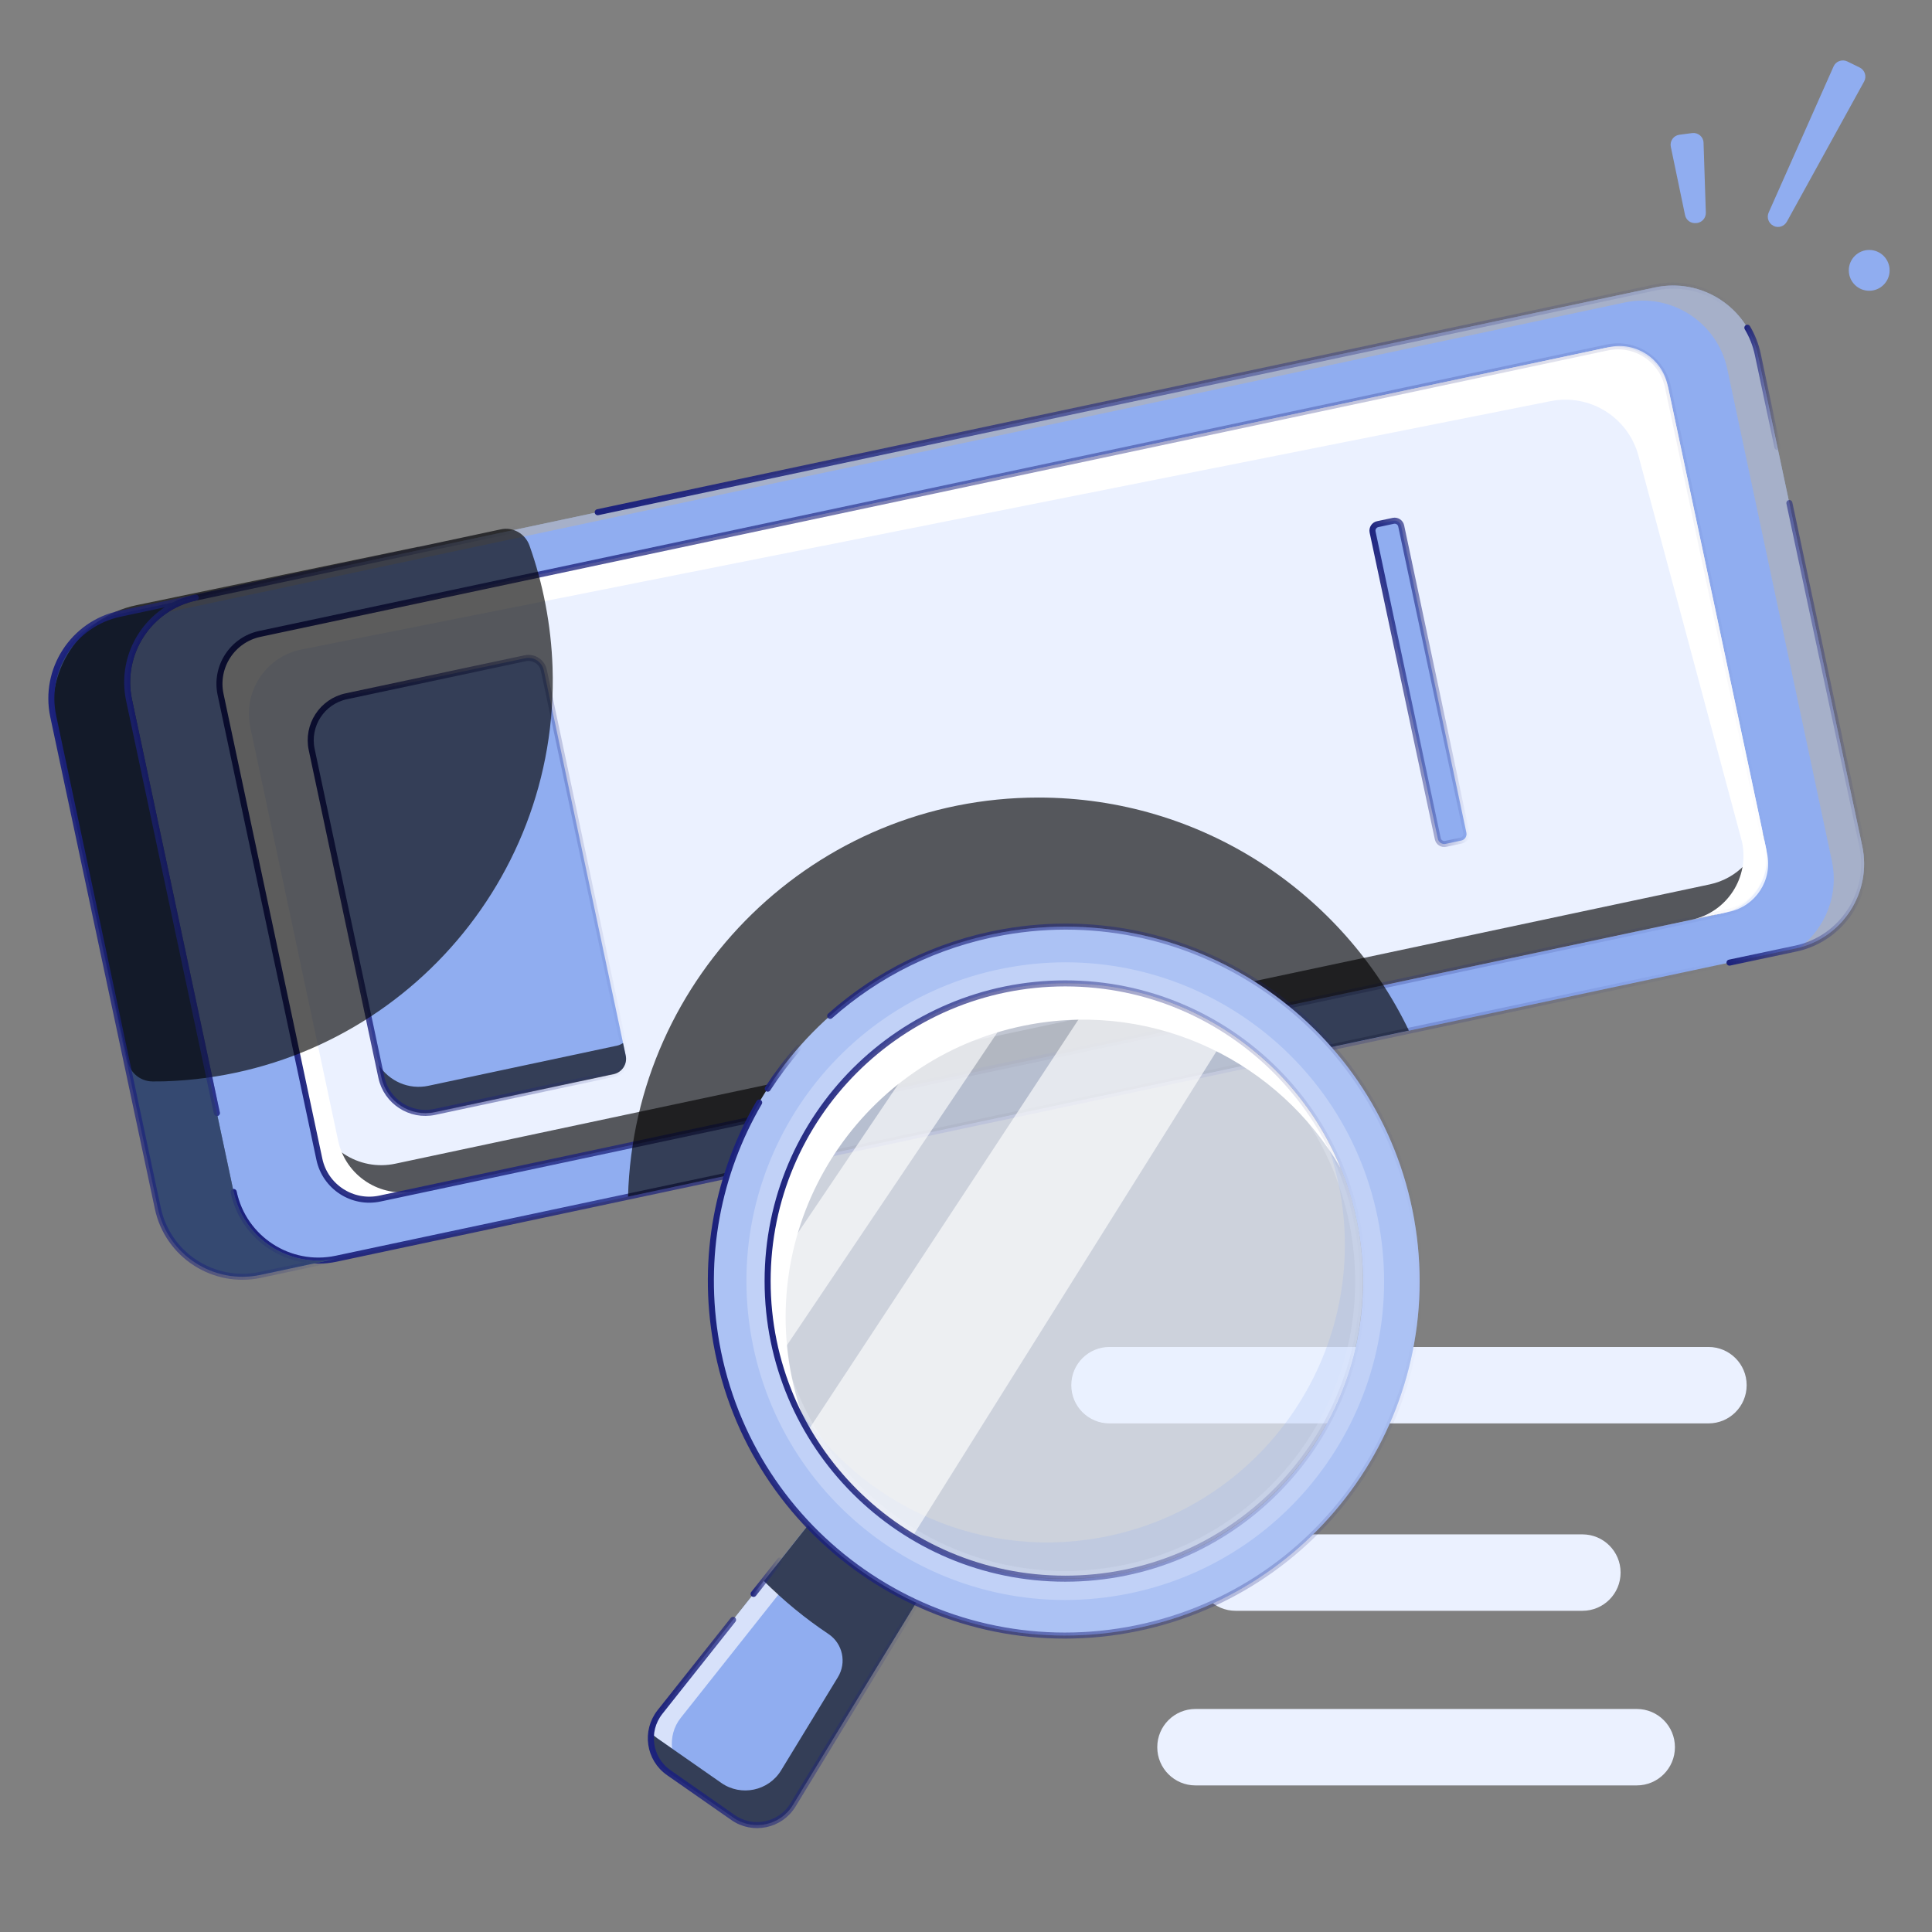 <svg width="240" height="240" viewBox="0 0 240 240" fill="none" xmlns="http://www.w3.org/2000/svg">
<rect x="0" y="0" width="240" height="240" fill="#808080" stroke="none"/>
<path d="M212.235 167.325H137.82C135.202 167.325 133.08 169.447 133.08 172.065V172.08C133.08 174.698 135.202 176.82 137.82 176.82H212.235C214.852 176.82 216.975 174.698 216.975 172.08V172.065C216.975 169.447 214.852 167.325 212.235 167.325Z" fill="#EBF1FF"/>
<path d="M196.575 190.605H153.495C150.877 190.605 148.755 192.727 148.755 195.345V195.36C148.755 197.978 150.877 200.1 153.495 200.1H196.575C199.193 200.1 201.315 197.978 201.315 195.36V195.345C201.315 192.727 199.193 190.605 196.575 190.605Z" fill="#EBF1FF"/>
<path d="M203.325 212.295H148.5C145.882 212.295 143.76 214.417 143.76 217.035V217.05C143.76 219.668 145.882 221.79 148.5 221.79H203.325C205.943 221.79 208.065 219.668 208.065 217.05V217.035C208.065 214.417 205.943 212.295 203.325 212.295Z" fill="#EBF1FF"/>
<path d="M205.589 35.709L24.314 74.241C18.504 75.476 14.795 81.187 16.03 86.997L29.013 148.077C30.248 153.887 35.959 157.596 41.769 156.361L223.044 117.83C228.854 116.595 232.563 110.884 231.328 105.074L218.345 43.993C217.11 38.183 211.399 34.474 205.589 35.709Z" fill="#90ADF0"/>
<g style="mix-blend-mode:overlay" opacity="0.64">
<path d="M231.33 105.075L218.34 43.98C217.11 38.175 211.395 34.47 205.59 35.7L24.315 74.235C22.665 74.58 21.195 75.3 19.95 76.275C20.145 76.215 20.34 76.155 20.55 76.11L201.825 37.575C207.63 36.345 213.345 40.05 214.575 45.855L227.565 106.95C228.45 111.105 226.785 115.2 223.65 117.66C229.11 116.175 232.53 110.67 231.33 105.06V105.075Z" fill="#B2B2B2"/>
</g>
<path d="M199.889 43.117L32.068 78.789C28.762 79.492 26.651 82.741 27.354 86.047L39.719 144.223C40.422 147.529 43.672 149.639 46.978 148.937L214.799 113.265C218.105 112.563 220.216 109.313 219.513 106.007L207.147 47.831C206.445 44.525 203.195 42.415 199.889 43.117Z" fill="#EBF1FF"/>
<path d="M43.018 86.495L65.246 81.77C66.303 81.546 67.335 82.216 67.559 83.272L77.723 131.089C77.948 132.145 77.278 133.177 76.221 133.402L53.993 138.127C50.985 138.766 48.014 136.836 47.374 133.829L38.72 93.113C38.081 90.105 40.01 87.134 43.018 86.495Z" fill="#90ADF0"/>
<g style="mix-blend-mode:overlay" opacity="0.64">
<path d="M77.4 129.57C77.19 129.705 76.95 129.825 76.695 129.885L53.22 134.88C50.76 135.405 48.345 134.295 47.055 132.3L47.385 133.86C48.03 136.875 50.985 138.795 54 138.165L76.23 133.44C77.28 133.215 77.955 132.18 77.73 131.13L77.4 129.585V129.57Z" fill="black"/>
</g>
<path d="M43.018 86.495L65.246 81.77C66.303 81.546 67.335 82.216 67.559 83.272L77.723 131.089C77.948 132.145 77.278 133.177 76.221 133.402L53.993 138.127C50.985 138.766 48.014 136.836 47.374 133.829L38.72 93.113C38.081 90.105 40.01 87.134 43.018 86.495V86.495Z" stroke="url(#paint0_linear_4338_30329)" stroke-width="0.75" stroke-linecap="round" stroke-linejoin="round"/>
<g style="mix-blend-mode:overlay" opacity="0.64">
<path d="M218.925 103.245C218.28 106.455 215.805 109.125 212.4 109.86L49.125 144.555C44.565 145.53 40.095 142.62 39.12 138.06L27.825 84.915C27.615 86.01 27.6 87.15 27.84 88.305L39.24 141.96C40.215 146.52 44.685 149.43 49.245 148.455L212.535 113.745C217.095 112.77 220.005 108.3 219.03 103.74L218.925 103.23V103.245Z" fill="black"/>
</g>
<path d="M219.345 105.165L207.27 48.345C206.505 44.76 202.98 42.465 199.395 43.23L32.25 78.75C28.845 79.47 26.67 82.815 27.39 86.22L39.735 144.285C40.425 147.555 43.65 149.64 46.92 148.95L130.89 131.1L51.645 147.945C47.25 148.875 42.93 146.07 42 141.675L31.095 90.345C30.165 85.95 32.97 81.63 37.365 80.7L192.63 49.83C197.49 48.87 202.245 51.825 203.535 56.61L216.405 104.61C217.335 109.005 214.53 113.325 210.135 114.255L213.96 113.445C217.74 112.65 220.14 108.93 219.345 105.15V105.165Z" fill="white"/>
<path d="M199.669 43.164L32.288 78.742C28.86 79.471 26.672 82.84 27.401 86.268L39.673 144.003C40.401 147.43 43.771 149.618 47.198 148.89L214.579 113.312C218.007 112.583 220.195 109.214 219.466 105.786L207.194 48.051C206.465 44.624 203.096 42.436 199.669 43.164Z" stroke="url(#paint1_linear_4338_30329)" stroke-width="0.75" stroke-linecap="round" stroke-linejoin="round"/>
<path d="M173.083 64.699L171.146 65.111C170.7 65.205 170.416 65.643 170.51 66.089L178.61 104.193C178.704 104.638 179.142 104.923 179.588 104.828L181.525 104.417C181.971 104.322 182.255 103.884 182.16 103.438L174.061 65.334C173.966 64.889 173.528 64.604 173.083 64.699Z" fill="#90ADF0"/>
<path d="M173.083 64.699L171.146 65.111C170.7 65.205 170.416 65.643 170.51 66.089L178.61 104.193C178.704 104.638 179.142 104.923 179.588 104.828L181.525 104.417C181.971 104.322 182.255 103.884 182.16 103.438L174.061 65.334C173.966 64.889 173.528 64.604 173.083 64.699Z" stroke="url(#paint2_linear_4338_30329)" stroke-width="0.75" stroke-linecap="round" stroke-linejoin="round"/>
<path d="M217.065 40.71C217.65 41.7 218.1 42.795 218.355 43.995L220.8 55.53" stroke="url(#paint3_linear_4338_30329)" stroke-width="0.75" stroke-linecap="round" stroke-linejoin="round"/>
<path d="M74.25 63.63L205.59 35.715C209.1 34.965 212.58 36.03 215.055 38.265" stroke="url(#paint4_linear_4338_30329)" stroke-width="0.75" stroke-linecap="round" stroke-linejoin="round"/>
<path d="M26.94 138.27L16.035 86.985C14.805 81.18 18.51 75.465 24.315 74.235L64.11 65.775" stroke="url(#paint5_linear_4338_30329)" stroke-width="0.75" stroke-linecap="round" stroke-linejoin="round"/>
<path d="M214.845 119.58L41.775 156.36C35.97 157.59 30.255 153.885 29.025 148.08" stroke="url(#paint6_linear_4338_30329)" stroke-width="0.75" stroke-linecap="round" stroke-linejoin="round"/>
<path d="M222.285 62.49L231.345 105.09C232.575 110.895 228.87 116.61 223.065 117.84L214.845 119.58" stroke="url(#paint7_linear_4338_30329)" stroke-width="0.75" stroke-linecap="round" stroke-linejoin="round"/>
<path d="M29.025 148.08L16.035 86.985C14.805 81.18 18.51 75.465 24.315 74.235L14.895 76.245C9.09 77.475 5.385 83.19 6.615 88.995L19.605 150.09C20.835 155.895 26.55 159.6 32.355 158.37L41.775 156.36C35.97 157.59 30.255 153.885 29.025 148.08Z" fill="#6C94E5"/>
<g style="mix-blend-mode:overlay" opacity="0.3">
<path d="M29.025 148.08L16.035 86.985C14.805 81.18 18.51 75.465 24.315 74.235L14.895 76.245C9.09 77.475 5.385 83.19 6.615 88.995L19.605 150.09C20.835 155.895 26.55 159.6 32.355 158.37L41.775 156.36C35.97 157.59 30.255 153.885 29.025 148.08Z" fill="black"/>
</g>
<g style="mix-blend-mode:overlay" opacity="0.3">
<path d="M29.025 148.08L16.035 86.985C14.805 81.18 18.51 75.465 24.315 74.235L14.895 76.245C9.09 77.475 5.385 83.19 6.615 88.995L19.605 150.09C20.835 155.895 26.55 159.6 32.355 158.37L41.775 156.36C35.97 157.59 30.255 153.885 29.025 148.08Z" fill="black"/>
</g>
<g style="mix-blend-mode:overlay" opacity="0.64">
<path d="M51.975 67.92L16.935 75.18C9.855 76.65 5.34 83.61 6.885 90.66L15.885 131.895C16.2 133.32 17.475 134.325 18.93 134.34C19.44 134.34 19.95 134.34 20.475 134.325C47.985 133.425 69.54 110.385 68.64 82.89C68.46 77.595 67.455 72.51 65.775 67.77C65.25 66.3 63.735 65.43 62.205 65.76L51.99 67.935L51.975 67.92Z" fill="black"/>
</g>
<path d="M26.94 138.27L16.035 86.985C14.805 81.18 18.51 75.465 24.315 74.235L14.895 76.245C9.09 77.475 5.385 83.19 6.615 88.995L19.605 150.09C20.835 155.895 26.55 159.6 32.355 158.37L41.775 156.36C35.97 157.59 30.255 153.885 29.025 148.08" stroke="url(#paint8_linear_4338_30329)" stroke-width="0.75" stroke-linecap="round" stroke-linejoin="round"/>
<g style="mix-blend-mode:overlay" opacity="0.64">
<path d="M175.02 128.025C166.785 110.895 149.28 99.075 129 99.075C101.31 99.075 78.78 121.14 78.015 148.65L175.02 128.025Z" fill="black"/>
</g>
<path d="M91.065 225.78L83.085 220.215C80.61 218.49 80.115 215.055 81.975 212.685L101.355 188.22L114.75 197.55L98.505 224.205C96.945 226.77 93.525 227.49 91.065 225.765V225.78Z" fill="#90ADF0"/>
<path opacity="0.64" d="M81.36 218.13C81.51 218.445 81.69 218.76 81.915 219.045C81.705 218.76 81.51 218.46 81.36 218.13Z" fill="white"/>
<path opacity="0.64" d="M80.911 215.295C80.806 216.195 80.911 217.11 81.271 217.95C80.926 217.11 80.791 216.195 80.911 215.295Z" fill="white"/>
<path opacity="0.64" d="M83.071 220.215C82.696 219.96 82.381 219.645 82.096 219.315C82.381 219.645 82.696 219.96 83.071 220.215Z" fill="white"/>
<path opacity="0.64" d="M81.616 215.91L83.491 217.215C83.341 215.895 83.671 214.515 84.571 213.39L96.721 198.06C96.106 197.505 95.476 196.98 94.891 196.395L81.976 212.685C81.361 213.465 81.016 214.38 80.911 215.295C81.121 215.52 81.361 215.73 81.616 215.91Z" fill="white"/>
<path opacity="0.64" d="M92.881 226.575C92.656 226.515 92.431 226.455 92.206 226.365C92.431 226.455 92.656 226.515 92.881 226.575Z" fill="white"/>
<path opacity="0.64" d="M93.15 226.635C93.465 226.695 93.765 226.725 94.08 226.725C93.765 226.725 93.45 226.695 93.15 226.635Z" fill="white"/>
<path opacity="0.64" d="M91.936 226.26C91.636 226.125 91.351 225.975 91.066 225.78C91.351 225.975 91.636 226.125 91.936 226.26Z" fill="white"/>
<g style="mix-blend-mode:overlay" opacity="0.64">
<path d="M114.75 197.565L101.355 188.235L94.89 196.395C97.35 198.855 100.035 201.06 102.915 202.98C104.685 204.165 105.195 206.535 104.085 208.35L97.035 219.915C95.475 222.48 92.055 223.2 89.595 221.475L81.615 215.91C81.36 215.73 81.12 215.52 80.91 215.295C80.685 217.14 81.435 219.06 83.085 220.215L91.065 225.78C93.54 227.505 96.945 226.785 98.505 224.22L109.215 206.64L114.75 197.565Z" fill="black"/>
</g>
<path d="M93.615 198L96.9 193.845" stroke="url(#paint9_linear_4338_30329)" stroke-width="0.75" stroke-linecap="round" stroke-linejoin="round"/>
<path d="M101.355 188.235L114.75 197.565L98.505 224.22C96.945 226.785 93.525 227.505 91.065 225.78L83.085 220.215C80.61 218.49 80.115 215.055 81.975 212.685L91.065 201.225" stroke="url(#paint10_linear_4338_30329)" stroke-width="0.75" stroke-linecap="round" stroke-linejoin="round"/>
<path d="M175.665 151.41C171.39 127.47 148.53 111.54 124.59 115.8C100.65 120.075 84.72 142.935 88.98 166.875C93.255 190.815 116.115 206.745 140.055 202.485C163.995 198.21 179.925 175.35 175.665 151.41ZM138.825 195.555C118.725 199.14 99.51 185.76 95.925 165.645C92.34 145.545 105.72 126.33 125.835 122.745C145.935 119.16 165.15 132.54 168.735 152.655C172.32 172.755 158.94 191.97 138.825 195.555Z" fill="#90ADF0"/>
<path opacity="0.25" d="M175.665 151.41C171.39 127.47 148.53 111.54 124.59 115.8C100.65 120.075 84.72 142.935 88.98 166.875C93.255 190.815 116.115 206.745 140.055 202.485C163.995 198.21 179.925 175.35 175.665 151.41ZM138.825 195.555C118.725 199.14 99.51 185.76 95.925 165.645C92.34 145.545 105.72 126.33 125.835 122.745C145.935 119.16 165.15 132.54 168.735 152.655C172.32 172.755 158.94 191.97 138.825 195.555Z" fill="white"/>
<path opacity="0.25" d="M171.315 152.19C167.475 130.665 146.91 116.325 125.37 120.165C103.845 124.005 89.505 144.57 93.345 166.11C97.185 187.635 117.75 201.975 139.29 198.135C160.815 194.295 175.155 173.73 171.315 152.19ZM138.66 194.58C119.085 198.075 100.395 185.04 96.9 165.465C93.405 145.89 106.44 127.2 126.015 123.705C145.59 120.21 164.28 133.245 167.775 152.82C171.27 172.395 158.235 191.085 138.66 194.58Z" fill="white"/>
<path d="M95.37 135.24C96.54 133.44 97.83 131.73 99.24 130.11" stroke="url(#paint11_linear_4338_30329)" stroke-width="0.75" stroke-linecap="round" stroke-linejoin="round"/>
<path d="M103.125 126.195C108.99 120.99 116.31 117.285 124.605 115.8C148.545 111.525 171.405 127.47 175.68 151.41C179.955 175.35 164.01 198.21 140.07 202.485C116.13 206.76 93.27 190.815 88.995 166.875C87.09 156.165 89.22 145.665 94.305 136.965" stroke="url(#paint12_linear_4338_30329)" stroke-width="0.75" stroke-linecap="round" stroke-linejoin="round"/>
<path opacity="0.72" d="M132.33 196.11C152.751 196.11 169.305 179.556 169.305 159.135C169.305 138.714 152.751 122.16 132.33 122.16C111.91 122.16 95.356 138.714 95.356 159.135C95.356 179.556 111.91 196.11 132.33 196.11Z" fill="#EBF1FF"/>
<path opacity="0.2" d="M168.735 152.64C167.955 148.245 166.381 144.195 164.266 140.55C165.256 142.95 166.006 145.47 166.485 148.125C170.07 168.225 156.691 187.44 136.576 191.025C120.871 193.83 105.736 186.24 98.145 173.205C104.611 188.955 121.381 198.645 138.826 195.54C158.926 191.955 172.32 172.74 168.735 152.64Z" fill="#90ADF0"/>
<path d="M98.175 170.145C94.59 150.045 107.97 130.83 128.085 127.245C143.79 124.44 158.925 132.03 166.515 145.065C160.05 129.315 143.28 119.625 125.835 122.73C105.735 126.315 92.34 145.53 95.925 165.63C96.705 170.025 98.28 174.075 100.395 177.72C99.405 175.32 98.655 172.8 98.175 170.145Z" fill="white"/>
<path opacity="0.64" d="M125.835 122.73C123.12 123.21 120.54 124.005 118.095 125.025L95.37 158.715C95.34 160.995 95.505 163.305 95.925 165.63C96.12 166.695 96.375 167.745 96.645 168.765L127.785 122.475C127.125 122.55 126.48 122.61 125.82 122.73H125.835Z" fill="white"/>
<path opacity="0.64" d="M100.396 177.705C103.576 183.165 108.061 187.665 113.371 190.845L152.461 128.445C152.341 128.25 152.176 128.085 152.056 127.905C147.481 125.01 142.276 123.09 136.756 122.415L100.396 177.69V177.705Z" fill="white"/>
<path d="M132.33 196.11C152.751 196.11 169.305 179.556 169.305 159.135C169.305 138.714 152.751 122.16 132.33 122.16C111.91 122.16 95.356 138.714 95.356 159.135C95.356 179.556 111.91 196.11 132.33 196.11Z" stroke="url(#paint13_linear_4338_30329)" stroke-width="0.75" stroke-linecap="round" stroke-linejoin="round"/>
<path d="M232.2 36.12C233.6 36.12 234.735 34.985 234.735 33.585C234.735 32.185 233.6 31.05 232.2 31.05C230.8 31.05 229.665 32.185 229.665 33.585C229.665 34.985 230.8 36.12 232.2 36.12Z" fill="#90ADF0"/>
<path d="M220.304 28.05C219.704 27.75 219.434 27.03 219.704 26.415L227.774 8.25C228.059 7.605 228.839 7.32 229.484 7.635L231.014 8.385C231.659 8.7 231.914 9.495 231.569 10.125L221.969 27.54C221.639 28.125 220.919 28.365 220.319 28.065L220.304 28.05Z" fill="#90ADF0"/>
<path d="M210.825 27.705H210.72C210.075 27.795 209.46 27.375 209.325 26.73L207.555 18.24C207.405 17.52 207.9 16.83 208.62 16.74L210.21 16.53C210.945 16.44 211.605 16.995 211.62 17.73L211.905 26.415C211.92 27.06 211.455 27.615 210.81 27.705H210.825Z" fill="#90ADF0"/>
<defs>
<linearGradient id="paint0_linear_4338_30329" x1="38.218" y1="110" x2="78.133" y2="110" gradientUnits="userSpaceOnUse">
<stop stop-color="#1B217C"/>
<stop offset="1" stop-color="#1B217C" stop-opacity="0"/>
</linearGradient>
<linearGradient id="paint1_linear_4338_30329" x1="26.892" y1="96.031" x2="219.987" y2="96.031" gradientUnits="userSpaceOnUse">
<stop stop-color="#1B217C"/>
<stop offset="1" stop-color="#1B217C" stop-opacity="0"/>
</linearGradient>
<linearGradient id="paint2_linear_4338_30329" x1="170.112" y1="84.778" x2="182.547" y2="84.778" gradientUnits="userSpaceOnUse">
<stop stop-color="#1B217C"/>
<stop offset="1" stop-color="#1B217C" stop-opacity="0"/>
</linearGradient>
<linearGradient id="paint3_linear_4338_30329" x1="216.69" y1="48.12" x2="221.175" y2="48.12" gradientUnits="userSpaceOnUse">
<stop stop-color="#1B217C"/>
<stop offset="1" stop-color="#1B217C" stop-opacity="0"/>
</linearGradient>
<linearGradient id="paint4_linear_4338_30329" x1="73.875" y1="49.545" x2="215.43" y2="49.545" gradientUnits="userSpaceOnUse">
<stop stop-color="#1B217C"/>
<stop offset="1" stop-color="#1B217C" stop-opacity="0"/>
</linearGradient>
<linearGradient id="paint5_linear_4338_30329" x1="15.42" y1="102.03" x2="64.485" y2="102.03" gradientUnits="userSpaceOnUse">
<stop stop-color="#1B217C"/>
<stop offset="1" stop-color="#1B217C" stop-opacity="0"/>
</linearGradient>
<linearGradient id="paint6_linear_4338_30329" x1="28.65" y1="138.09" x2="215.22" y2="138.09" gradientUnits="userSpaceOnUse">
<stop stop-color="#1B217C"/>
<stop offset="1" stop-color="#1B217C" stop-opacity="0"/>
</linearGradient>
<linearGradient id="paint7_linear_4338_30329" x1="214.47" y1="91.035" x2="231.945" y2="91.035" gradientUnits="userSpaceOnUse">
<stop stop-color="#1B217C"/>
<stop offset="1" stop-color="#1B217C" stop-opacity="0"/>
</linearGradient>
<linearGradient id="paint8_linear_4338_30329" x1="6" y1="116.43" x2="42.15" y2="116.43" gradientUnits="userSpaceOnUse">
<stop stop-color="#1B217C"/>
<stop offset="1" stop-color="#1B217C" stop-opacity="0"/>
</linearGradient>
<linearGradient id="paint9_linear_4338_30329" x1="93.24" y1="195.915" x2="97.275" y2="195.915" gradientUnits="userSpaceOnUse">
<stop stop-color="#1B217C"/>
<stop offset="1" stop-color="#1B217C" stop-opacity="0"/>
</linearGradient>
<linearGradient id="paint10_linear_4338_30329" x1="80.46" y1="207.48" x2="115.125" y2="207.48" gradientUnits="userSpaceOnUse">
<stop stop-color="#1B217C"/>
<stop offset="1" stop-color="#1B217C" stop-opacity="0"/>
</linearGradient>
<linearGradient id="paint11_linear_4338_30329" x1="94.995" y1="132.675" x2="99.615" y2="132.675" gradientUnits="userSpaceOnUse">
<stop stop-color="#1B217C"/>
<stop offset="1" stop-color="#1B217C" stop-opacity="0"/>
</linearGradient>
<linearGradient id="paint12_linear_4338_30329" x1="87.93" y1="159.135" x2="176.73" y2="159.135" gradientUnits="userSpaceOnUse">
<stop stop-color="#1B217C"/>
<stop offset="1" stop-color="#1B217C" stop-opacity="0"/>
</linearGradient>
<linearGradient id="paint13_linear_4338_30329" x1="94.966" y1="159.135" x2="169.695" y2="159.135" gradientUnits="userSpaceOnUse">
<stop stop-color="#1B217C"/>
<stop offset="1" stop-color="#1B217C" stop-opacity="0"/>
</linearGradient>
</defs>
</svg>
